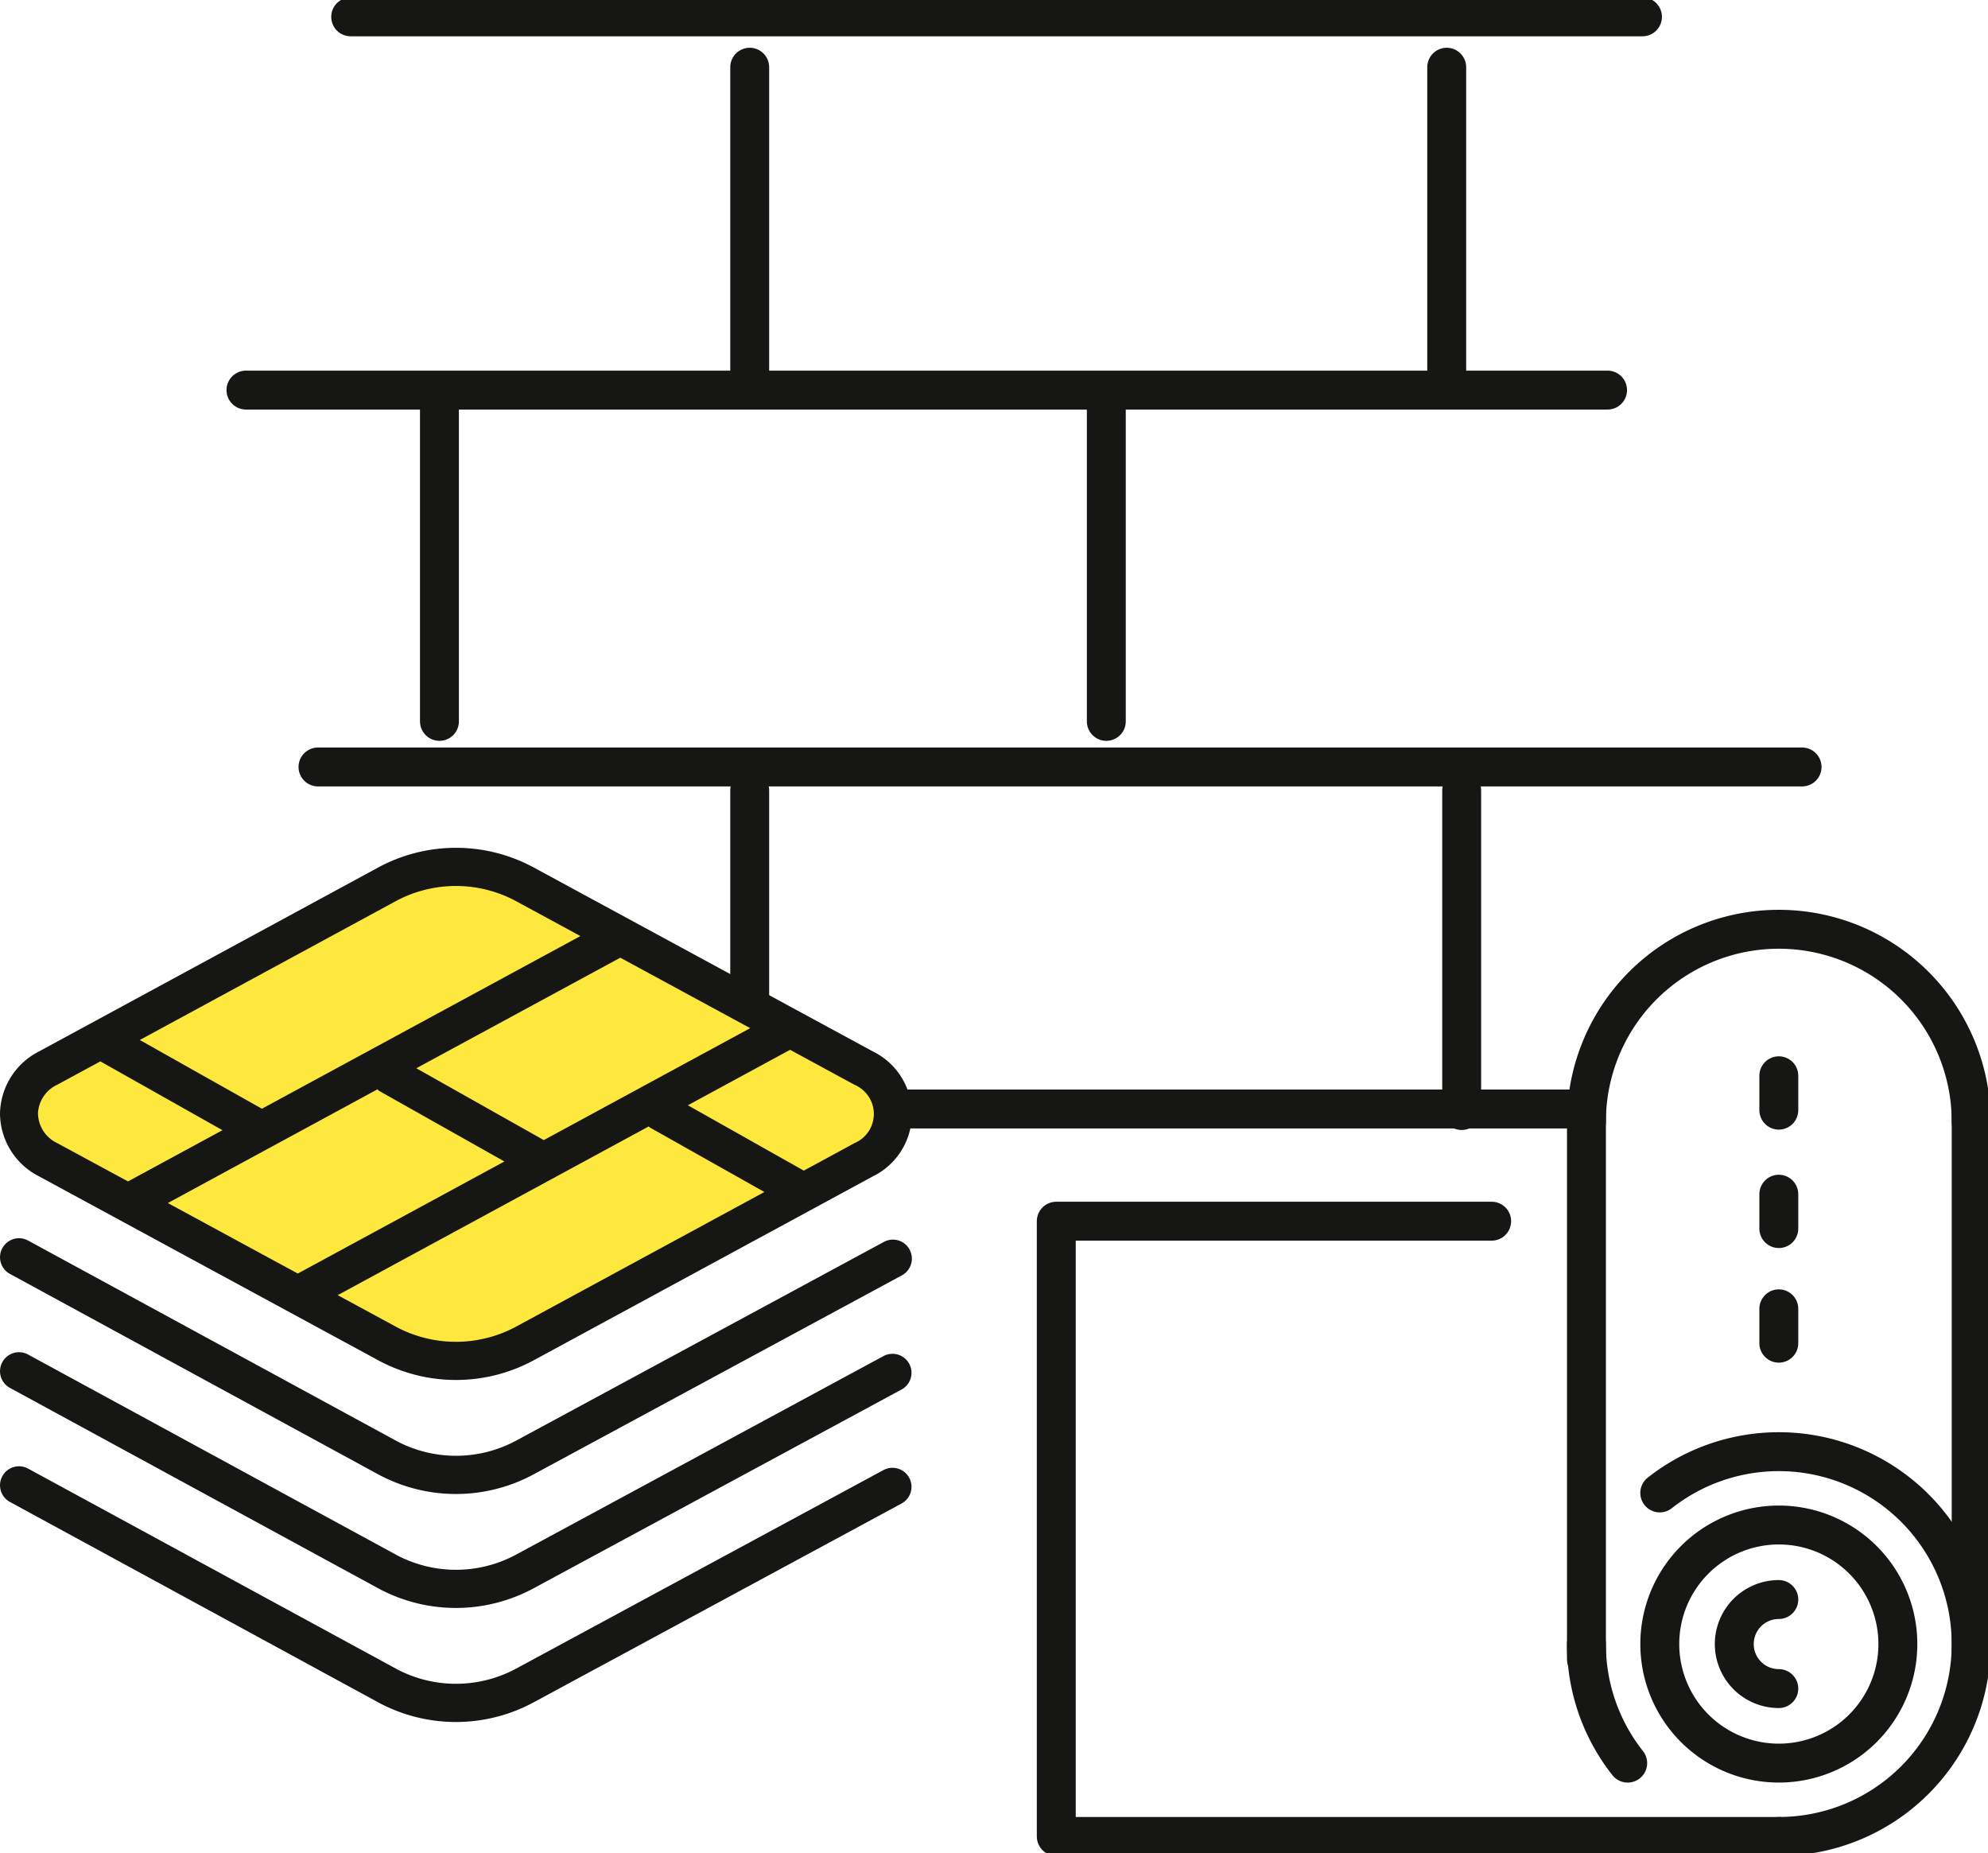<?xml version="1.0" encoding="UTF-8"?>
<svg xmlns="http://www.w3.org/2000/svg" xmlns:xlink="http://www.w3.org/1999/xlink" id="Group_1443" data-name="Group 1443" width="153.282" height="142.88" viewBox="0 0 153.282 142.88">
  <defs>
    <clipPath id="clip-path">
      <rect id="Rectangle_295" data-name="Rectangle 295" width="153.282" height="142.88" fill="none"></rect>
    </clipPath>
  </defs>
  <line id="Line_734" data-name="Line 734" y2="24.674" transform="translate(57.805 5.182)" fill="none" stroke="#161615" stroke-linecap="round" stroke-linejoin="round" stroke-width="3"></line>
  <line id="Line_735" data-name="Line 735" y2="24.674" transform="translate(111.547 5.182)" fill="none" stroke="#161615" stroke-linecap="round" stroke-linejoin="round" stroke-width="3"></line>
  <line id="Line_736" data-name="Line 736" y2="24.674" transform="translate(57.805 60.943)" fill="none" stroke="#161615" stroke-linecap="round" stroke-linejoin="round" stroke-width="3"></line>
  <line id="Line_737" data-name="Line 737" y2="24.674" transform="translate(112.701 60.943)" fill="none" stroke="#161615" stroke-linecap="round" stroke-linejoin="round" stroke-width="3"></line>
  <line id="Line_738" data-name="Line 738" y2="24.674" transform="translate(33.883 30.941)" fill="none" stroke="#161615" stroke-linecap="round" stroke-linejoin="round" stroke-width="3"></line>
  <line id="Line_739" data-name="Line 739" y2="24.674" transform="translate(85.301 30.941)" fill="none" stroke="#161615" stroke-linecap="round" stroke-linejoin="round" stroke-width="3"></line>
  <line id="Line_740" data-name="Line 740" x2="112.874" transform="translate(9.447 85.498)" fill="none" stroke="#161615" stroke-linecap="round" stroke-linejoin="round" stroke-width="3"></line>
  <line id="Line_741" data-name="Line 741" x2="114.429" transform="translate(24.518 59.13)" fill="none" stroke="#161615" stroke-linecap="round" stroke-linejoin="round" stroke-width="3"></line>
  <line id="Line_742" data-name="Line 742" x2="104.985" transform="translate(18.964 30.075)" fill="none" stroke="#161615" stroke-linecap="round" stroke-linejoin="round" stroke-width="3"></line>
  <g id="Group_1440" data-name="Group 1440">
    <g id="Group_1439" data-name="Group 1439" clip-path="url(#clip-path)">
      <line id="Line_743" data-name="Line 743" x2="99.601" transform="translate(27.04 1.298)" fill="none" stroke="#161615" stroke-linecap="round" stroke-linejoin="round" stroke-width="3"></line>
    </g>
  </g>
  <path id="Path_2109" data-name="Path 2109" d="M35.376,76.815,1.652,94.334v3.914L32.328,114.6l4.311,1.071,28.8-15.07,3.332-3.407V93.475Z" transform="translate(-0.223 -10.35)" fill="#ffe83d"></path>
  <g id="Group_1442" data-name="Group 1442">
    <g id="Group_1441" data-name="Group 1441" clip-path="url(#clip-path)">
      <path id="Path_2110" data-name="Path 2110" d="M70.13,106.516a1.465,1.465,0,0,1-.592,1.987L41.107,123.864a12.609,12.609,0,0,1-11.911,0L.766,108.391a1.464,1.464,0,0,1,1.4-2.572L30.6,121.286a9.785,9.785,0,0,0,9.119,0l28.433-15.362a1.465,1.465,0,0,1,1.983.592ZM0,96.055a5.482,5.482,0,0,1,3.009-4.816L29.2,77.037a12.606,12.606,0,0,1,11.915,0L67.3,91.239a5.359,5.359,0,0,1,0,9.632l-26.186,14.2a12.6,12.6,0,0,1-11.915,0l-26.186-14.2A5.48,5.48,0,0,1,0,96.055m22.964,12.307,15.928-8.639-9.641-5.431a1.239,1.239,0,0,1-.15-.129l-16.161,8.765,10.021,5.434Zm35.971-6.286-8.818-4.968c-.038-.024-.061-.059-.1-.086L26.038,110.029l4.555,2.469a9.787,9.787,0,0,0,9.122,0l19.224-10.423Zm1.983-10.962L53.036,95.39l8.941,5.038L65.9,98.3a2.439,2.439,0,0,0,0-4.482Zm-13.094-7.1L32.1,92.536l9.829,5.539,15.913-8.63L47.825,84.012M10.779,90.357l9.415,5.3L44.751,82.344l-5.038-2.732a9.784,9.784,0,0,0-9.122,0Zm-7.848,5.7A2.571,2.571,0,0,0,4.4,98.3L9.87,101.26l7.283-3.948L7.738,92.006,4.4,93.814a2.565,2.565,0,0,0-1.474,2.241m65.218,18.658L39.716,130.074a9.775,9.775,0,0,1-9.119,0L2.166,114.607a1.464,1.464,0,0,0-1.4,2.572l28.43,15.47a12.609,12.609,0,0,0,11.911,0L69.538,117.29a1.465,1.465,0,0,0-1.391-2.578Zm0,8.788L39.716,138.863a9.778,9.778,0,0,1-9.119,0L2.166,123.4a1.464,1.464,0,0,0-1.4,2.572l28.43,15.47a12.609,12.609,0,0,0,11.911,0l28.431-15.363a1.465,1.465,0,0,0-1.391-2.578Z" transform="translate(0 -10.178)" fill="#161615"></path>
      <path id="Path_2111" data-name="Path 2111" d="M127.695,108.81H94.125v47.433h55.71" transform="translate(-12.682 -14.661)" fill="none" stroke="#161615" stroke-linecap="round" stroke-linejoin="round" stroke-width="3"></path>
      <path id="Path_2112" data-name="Path 2112" d="M166.26,145.059a9.178,9.178,0,1,1-9.179-9.179A9.179,9.179,0,0,1,166.26,145.059Z" transform="translate(-19.928 -18.308)" fill="none" stroke="#161615" stroke-linecap="round" stroke-linejoin="round" stroke-width="3"></path>
      <path id="Path_2113" data-name="Path 2113" d="M144.549,155.666a14.767,14.767,0,0,1-3.181-9.179" transform="translate(-19.048 -19.737)" fill="none" stroke="#161615" stroke-linecap="round" stroke-linejoin="round" stroke-width="3"></path>
      <path id="Path_2114" data-name="Path 2114" d="M157.081,159.01a14.832,14.832,0,1,0-9.179-26.483" transform="translate(-19.928 -17.428)" fill="none" stroke="#161615" stroke-linecap="round" stroke-linejoin="round" stroke-width="3"></path>
      <path id="Path_2115" data-name="Path 2115" d="M141.369,97.631a14.832,14.832,0,0,1,29.664,0" transform="translate(-19.048 -11.156)" fill="none" stroke="#161615" stroke-linecap="round" stroke-linejoin="round" stroke-width="3"></path>
      <path id="Path_2116" data-name="Path 2116" d="M157.975,149.386a3.433,3.433,0,0,1,0-6.866" transform="translate(-20.823 -19.203)" fill="none" stroke="#161615" stroke-linecap="round" stroke-linejoin="round" stroke-width="3"></path>
      <line id="Line_744" data-name="Line 744" y2="42.325" transform="translate(122.321 85.588)" fill="none" stroke="#161615" stroke-linecap="round" stroke-linejoin="round" stroke-width="3"></line>
      <line id="Line_745" data-name="Line 745" y2="42.325" transform="translate(151.985 85.588)" fill="none" stroke="#161615" stroke-linecap="round" stroke-linejoin="round" stroke-width="3"></line>
      <line id="Line_746" data-name="Line 746" y2="2.651" transform="translate(137.153 82.937)" fill="none" stroke="#161615" stroke-linecap="round" stroke-linejoin="round" stroke-width="3"></line>
      <line id="Line_747" data-name="Line 747" y2="2.651" transform="translate(137.153 92.068)" fill="none" stroke="#161615" stroke-linecap="round" stroke-linejoin="round" stroke-width="3"></line>
      <line id="Line_748" data-name="Line 748" y2="2.651" transform="translate(137.153 100.904)" fill="none" stroke="#161615" stroke-linecap="round" stroke-linejoin="round" stroke-width="3"></line>
    </g>
  </g>
</svg>
